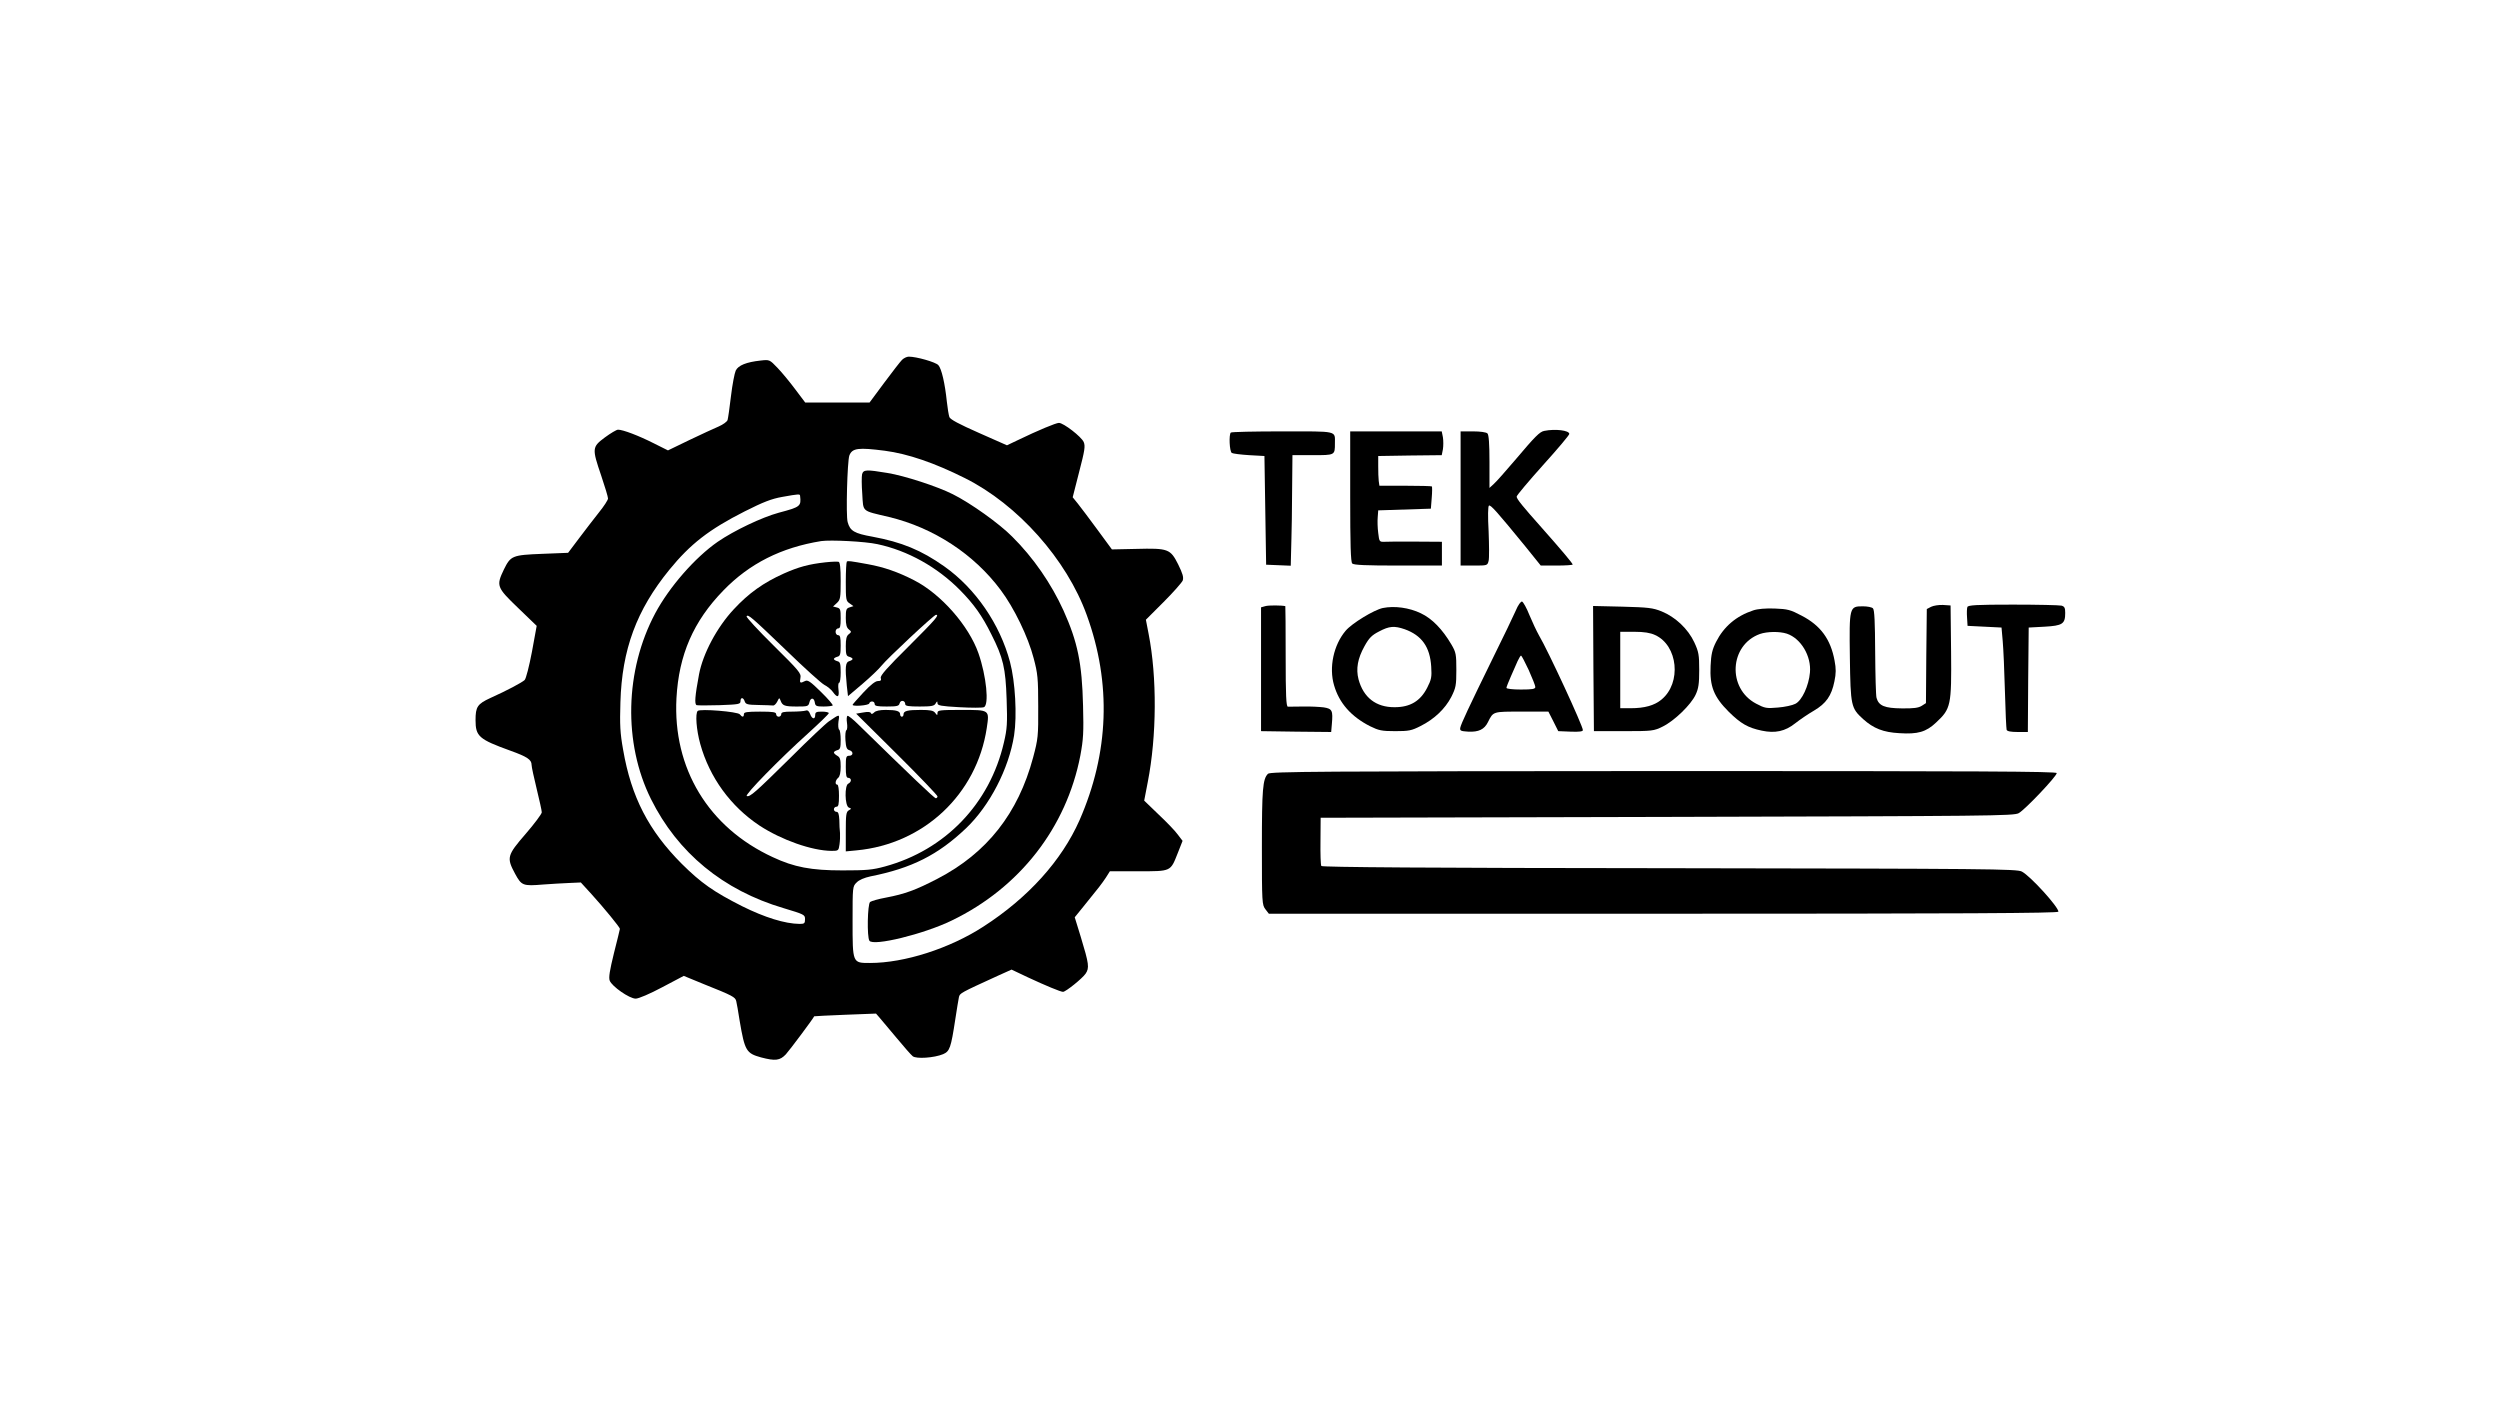 <?xml version="1.0" encoding="UTF-8"?>
<svg data-bbox="280 210 936 413.983" viewBox="0 0 1472 832" height="1109.333" width="1962.667" xmlns="http://www.w3.org/2000/svg" data-type="shape">
    <g>
        <path d="M531.1 211.9c-1.1 1.1-5.8 7.2-10.5 13.5L512 237h-37.9l-5.8-7.7c-3.2-4.3-7.9-10-10.5-12.7-4.7-4.9-4.7-4.9-10-4.3-8.3.9-13.1 2.8-14.6 5.9-.7 1.5-2 8.3-2.8 15-.8 6.8-1.7 13.1-2 14.1s-2.7 2.7-5.2 3.8c-2.6 1.1-10.4 4.7-17.3 8l-12.6 6.1-8.4-4.2c-8.9-4.5-18.1-8-21-8-.9 0-4.4 2.1-7.8 4.6-7.5 5.6-7.6 6.4-2.1 22.5 2.2 6.5 4 12.5 4 13.4s-2.4 4.6-5.4 8.3c-2.9 3.7-8.2 10.5-11.7 15.2l-6.4 8.5-15.2.6c-17.7.7-18.6 1.1-22.6 9.2-4.6 9.6-4.3 10.5 8.3 22.6l11 10.6-2.8 15.3c-1.6 8.4-3.5 15.9-4.3 16.6-1.6 1.5-10.4 6.2-20.2 10.6-7.6 3.5-8.7 5.2-8.7 13 0 9.6 2 11.3 20.5 18 10 3.6 12.5 5.3 12.5 8.4 0 1.2 1.4 7.5 3 14.1s3 12.8 3 13.8c0 .9-4.3 6.7-9.5 12.7-11 12.7-11.3 14-6.2 23.5 3.8 7 4.6 7.3 16.6 6.3 4.7-.3 11.6-.8 15.3-.9l6.8-.3 6.3 6.9c7.1 7.8 16.7 19.5 16.7 20.4 0 .3-1.6 6.8-3.5 14.3-2.5 10.2-3.2 14.4-2.5 16.2 1.3 3.4 11.6 10.6 15.3 10.6 1.7 0 8.3-2.8 15.6-6.7l12.7-6.7 11.9 4.9c16.8 6.7 18.5 7.6 19 10 .3 1.1 1.2 6.3 2 11.5 3 17.7 3.9 19.2 12.6 21.6 8.4 2.2 11.1 1.9 14.6-1.8 2.2-2.4 16.1-21 16.7-22.4.1-.1 8.3-.5 18.2-.9l18.2-.7 2 2.3c1.1 1.3 5.6 6.7 10 11.9 4.3 5.2 8.6 10.1 9.6 10.9 2 1.7 12.6 1 17.9-1.2 3.9-1.7 4.6-3.6 7.2-20.7.9-5.8 1.8-11.5 2.1-12.8.5-2.4.7-2.5 23-12.7l8-3.6 9.7 4.6c10.3 4.8 19.2 8.5 20.6 8.5 1.6 0 11.4-7.9 13.3-10.7 2.3-3.4 2-5.7-2.8-21.5l-3.6-11.7 5.1-6.3c9.3-11.4 10.7-13.3 13.2-17l2.4-3.8h16.8c19.5 0 18.8.3 23.2-10.8l2.8-7.1-2.9-3.8c-1.5-2.1-6.6-7.4-11.3-11.8l-8.4-8.1 2.1-10.9c5.3-27.1 5.5-61.8.5-87.3l-1.6-8.3 10.4-10.4c5.7-5.7 10.8-11.5 11.3-12.7.6-1.9 0-4-2.7-9.5-4.6-9.1-5.8-9.6-24.8-9.1l-14.2.3-8.6-11.7c-4.7-6.4-9.9-13.3-11.5-15.3l-3-3.7 3.8-14.9c3.3-12.7 3.7-15.2 2.7-17.6-1.3-3.1-11.9-11.3-14.6-11.3-1.7 0-12.1 4.3-24.3 10.2l-6.3 3-16.5-7.3c-11.8-5.2-16.8-7.9-17.4-9.3-.4-1.2-1.1-5.3-1.5-9.1-1.1-10.7-3.1-19.4-5-21.5-1.6-1.8-12.9-5-17.4-5-1.2 0-3 .9-4 1.9M521 265.4c13.6 1.8 29.1 7.1 47.1 16.1 31.1 15.5 60 47.9 71.8 80.7 14.6 40.2 13.1 81.1-4.3 120.8-10.5 23.7-30.2 45.6-56.6 62.6-19.9 12.9-46.5 21.4-66.7 21.4-10.4 0-10.3.3-10.3-24.8 0-20 0-20.3 2.4-22.6 1.4-1.5 4.5-2.8 8.2-3.6 24.2-4.8 39.7-12.6 56.3-28.4 13.9-13.3 25.1-35 28.2-54.6 1.8-11.6.7-31.6-2.4-43.2-5.9-22.3-20.4-43.4-38.7-56.3-13.6-9.6-25.1-14.3-42.3-17.5-10.7-1.9-13.2-3.4-14.6-8.6-1.1-3.8-.2-35.8 1-39.2 1.7-4.4 5.3-4.8 20.9-2.8M471.1 292c.7 6.1.2 6.5-12.6 9.9-9.9 2.7-26.3 10.5-35.9 17.1-13.4 9.3-28.5 26.6-36.8 42.1-17.9 33.6-18.9 76.4-2.5 109.4 15.7 31.6 42.5 53.7 78 64.2 12.3 3.7 12.7 3.9 12.7 6.5 0 2.5-.4 2.8-3.2 2.8-8.7-.1-20.5-3.8-33.8-10.4-16.8-8.5-24.1-13.6-35.6-25-19.5-19.6-29.7-39.3-34.5-67.1-1.8-10-2-14.7-1.6-28 .9-31.1 9.5-54.3 28.8-78 12.4-15.2 23.3-23.7 44.4-34.4 10.9-5.5 15.8-7.4 22-8.5 10.1-1.8 10.5-1.8 10.6-.6m45.5 28.4c17.9 3.8 35.2 13.5 48.5 26.9 8.3 8.4 13.1 15.1 18.6 26.2 7 13.8 8.4 19.9 9 38.2.5 14.3.3 17.4-1.6 25.5-8.3 36-34.5 63.3-70.1 73-7.3 2-10.8 2.3-25 2.3-18.4 0-28.4-1.9-41-7.8-37.9-17.5-58.9-52.3-56.7-93.6 1.4-25.6 10-45.3 27.6-63.4 15.4-15.9 34.1-25.3 57.6-29.1 5.5-.8 25.9.2 33.1 1.8"/>
        <path d="M507.6 279.2c-.3 1.3-.3 6.5.1 11.6.7 10.9-.7 9.7 15.7 13.6 26.3 6.3 50.1 21.9 65.8 43 7.9 10.5 16.2 27.7 19.4 40.1 2.4 9 2.7 11.8 2.7 28.5.1 17.5-.1 19.1-3 30-8.8 32.9-27.2 56.3-56.3 71.4-12.7 6.6-19.2 9-30.3 11.1-4.4.8-8.6 2-9.4 2.6-1.5 1.3-1.9 20.5-.4 22.8 2.2 3.4 32.1-3.9 48.5-11.9 40-19.3 67.5-54.7 75.7-97.1 1.8-9.7 2-13.7 1.6-29.3-.6-25.2-3.2-37.6-11.5-56.1-7.2-15.8-17.7-31.1-30.2-43.5-7.6-7.7-24.4-19.7-35-25-9.1-4.6-28.5-10.9-38.4-12.5-12.6-2.1-14.2-2-15 .7"/>
        <path d="M486 331.1c-9.9 1.1-15.7 2.7-24.5 6.6-12 5.4-20.6 11.5-29.5 21.1-9.9 10.6-18.1 26.1-20.4 38.2-2.4 12.9-2.8 17.7-1.4 18.2.7.2 6.8.2 13.6 0 11.2-.4 12.2-.6 12.2-2.3 0-2.5 1.7-2.4 2.5.1.6 1.7 1.6 2 8.1 2.1 4.1.1 7.9.2 8.6.3s1.8-1 2.5-2.4c1.1-2.3 1.2-2.3 1.9-.5 1.1 3 2.3 3.5 9.6 3.5 6.4 0 6.8-.1 7.4-2.5.7-3 2.8-2.8 3.2.3.3 1.9 1 2.2 5.1 2.2 2.6 0 5-.3 5.4-.6.3-.4-2.8-4-6.9-8-6.3-6.2-7.8-7.2-9.4-6.4-2.9 1.5-3.3 1.2-2.7-1.9.5-2.6-.7-4.1-15.9-19.1-9-8.9-16.1-16.6-15.8-17.1.8-1.4 2.7.2 23.4 20.1 10.5 10.2 20.6 19.3 22.3 20.2 1.8.9 4.1 2.8 5.1 4.2 2.7 3.8 3.9 3.2 3.3-1.4-.3-2.2-.1-4 .4-4s.9-2.7.9-6.1c0-5.2-.3-6.2-2-6.6-1.1-.3-2-.9-2-1.3s.9-1 2-1.3c1.7-.4 2-1.4 2-6.6 0-4.8-.3-6.1-1.5-6.1-.8 0-1.5-.9-1.5-2s.7-2 1.5-2c1.2 0 1.5-1.3 1.5-5.9 0-5.2-.2-5.9-2.2-6.4l-2.3-.6 2.3-2.1c2-1.9 2.2-3 2.2-12.9 0-7.8-.4-11-1.2-11.3-.7-.2-4.2-.1-7.8.3"/>
        <path d="M498.6 330.7c-.3.4-.6 5.7-.6 11.8 0 10.5.1 11.4 2.3 12.8l2.2 1.6-2.2.7c-2 .6-2.3 1.3-2.3 6.2 0 4 .5 5.8 1.8 6.8 1.6 1.3 1.6 1.5 0 2.8-1.4 1-1.8 2.8-1.8 7.1 0 4.8.3 5.8 2 6.2 1.1.3 2 .9 2 1.3s-.9 1-2 1.3c-2.2.6-2.5 3.5-1.4 14.5l.7 6.1 8.6-7.3c4.7-4 9.7-8.8 11.1-10.6 3.1-4 30.9-30 32.1-30 2.2 0-.2 2.7-16.1 18.6-12.7 12.6-16.9 17.3-16.4 18.6.4 1.4 0 1.8-1.7 1.8-1.5 0-4.4 2.3-8.5 6.7-3.5 3.8-6.4 7-6.4 7.3 0 1.1 9.4.4 9.8-.8.5-1.7 3.2-1.5 3.2.3 0 1.2 1.5 1.5 7.1 1.5 6.2 0 7.2-.3 7.6-1.9.6-2.2 3.3-1.7 3.3.5 0 1.1 1.9 1.4 8.5 1.4 6.9 0 8.6-.3 9.4-1.8.9-1.5 1-1.5 1.1-.1 0 1.3 2 1.7 12.8 2.3 7.1.4 13.6.4 14.5 0 3.2-1.2 1.5-18.4-3.2-31.8-5.7-16.2-22-34.8-37.8-42.9-9.5-4.9-17.9-7.8-27.3-9.5-10.5-1.9-11.8-2.1-12.4-1.5"/>
        <path d="M410.8 418.6c-1.5 1.5-.8 11.1 1.5 19.4 5.5 19.8 17.9 36.8 34.9 48.1 13 8.5 30.9 14.8 42.4 14.9 4 0 4.2-.1 4.7-3.8.3-2 .4-5.1.3-6.7-.2-1.7-.4-5.1-.4-7.8-.2-3.4-.6-4.7-1.7-4.7-.8 0-1.5-.7-1.5-1.5s.7-1.5 1.5-1.5c1.2 0 1.5-1.4 1.5-6.5 0-3.7-.4-6.5-1-6.5-1.5 0-1.2-2.6.5-4 1-.8 1.5-3.1 1.5-6.6 0-4.3-.4-5.5-2-6.4-1.1-.6-2-1.5-2-1.9 0-.5.9-1.1 2-1.4 1.7-.4 2-1.4 2-6 0-3.1-.4-5.8-.9-6.1s-.7-2.5-.4-4.8c.7-4.5.9-4.5-5.6-.1-1.9 1.3-12.1 10.9-22.5 21.3-20.9 20.6-24 23.4-25.9 22.7-1.5-.5 19.3-21.8 36.1-36.9 6.7-6.1 12.2-11.4 12.2-11.9s-1.8-.9-4-.9c-3.3 0-4 .3-4 2 0 2.8-1.9 2.5-3-.6-.7-1.8-1.5-2.4-2.6-2-.9.3-4.5.6-8 .6-5 0-6.4.3-6.4 1.5 0 .8-.7 1.5-1.5 1.5s-1.5-.7-1.5-1.5c0-1.2-1.7-1.5-9.5-1.5s-9.5.3-9.5 1.5c0 1.9-1 1.9-2.4.1-1.2-1.6-23.5-3.4-24.8-2"/>
        <path d="M514.7 419.5c-1 1-1.7 1.1-1.9.4-.3-.8-1.8-.9-4.5-.4l-4.2.7 24 23.8c13.1 13 23.9 24.3 23.9 24.9s-.5 1.1-1 1.1c-.9 0-14.7-13.2-45.4-43.2-3.2-3.2-6.2-5.6-6.6-5.3-.5.3-.6 2.1-.3 4.1s.2 3.9-.3 4.3c-.6.3-.8 3-.6 6 .3 4.2.8 5.4 2.3 5.8 2.5.7 2.4 3.3-.1 3.3-1.8 0-2 .7-2 6.5 0 5.1.3 6.5 1.5 6.5.8 0 1.5.6 1.5 1.4s-.7 1.6-1.5 2c-2.3.9-2.1 13.1.3 14.1 1.6.6 1.6.7 0 1.6s-1.8 2.6-1.8 12.6v11.6l6.3-.6c39.6-3.7 70.8-33 76.7-72 1.6-10.9 1.9-10.7-15.1-10.7-12.6 0-13.9.2-13.9 1.7-.1 1.7-.1 1.7-1.4 0-1-1.3-2.8-1.7-8.4-1.7-7.9 0-10.2.6-10.2 2.6 0 .8-.4 1.4-1 1.4-.5 0-1-.6-1-1.4 0-1.9-2.2-2.6-8.5-2.6-3.4 0-5.9.5-6.8 1.5"/>
        <path d="M909.3 253.7c-2.7.5-5.3 3.1-17.3 17.3-5.4 6.3-10.9 12.6-12.4 13.9l-2.6 2.4v-15.4c0-10.7-.4-15.9-1.2-16.7-.7-.7-4.2-1.2-8.5-1.2H860v79h7.9c7.8 0 7.9 0 8.6-2.8.4-1.5.3-9.3 0-17.3-.5-8.9-.4-14.9.2-15.2 1-.6 4.8 3.7 21.4 24l9.1 11.3h9.4c5.2 0 9.4-.3 9.4-.6 0-.7-7.1-9.1-18-21.4-11.5-12.9-15-17.2-15-18.6 0-.7 7-9 15.5-18.5 8.5-9.4 15.5-17.7 15.5-18.4 0-2.1-8.2-3.1-14.7-1.8"/>
        <path d="M724.7 254.7c-1.2 1.2-.8 11.1.6 12 .6.4 5.3 1 10.2 1.3l9 .5.5 32 .5 32 7.3.3 7.2.3.1-4.3c.1-2.4.2-7.7.3-11.8.2-4.1.3-16.8.4-28.3l.2-20.7h11.9c13.2 0 13.1.1 13.1-7 0-7.5 2.1-7-30.9-7-16.4 0-30.1.3-30.4.7"/>
        <path d="M795 292.3c0 28.5.3 38.6 1.2 39.5s8.3 1.2 27 1.2H849v-14l-15.2-.1c-8.4-.1-16.7 0-18.5.1-3.1.1-3.2 0-3.8-5.2-.4-2.9-.5-7.1-.3-9.3l.3-4 15.5-.5 15.5-.5.5-6.3c.3-3.5.3-6.5.1-6.8-.2-.2-7.3-.4-15.7-.4h-15.2l-.4-2.8c-.2-1.5-.3-5.4-.3-8.7v-6l18.7-.3 18.7-.2.7-3.5c.3-1.9.3-5.1 0-7l-.7-3.5H795z"/>
        <path d="M892.4 359.7c-1.4 3.2-7.4 15.7-13.4 27.8-14.3 29.2-18.7 38.6-19.2 41-.3 1.8.3 2 4.7 2.3 6.1.3 9.5-1.3 11.6-5.6 3.2-6.4 2.8-6.2 19.9-6.2h15.7l2.9 5.7 2.9 5.8 7.3.3c5.1.2 7.2-.1 7.2-.9 0-2.5-20.4-46.6-25.9-55.9-1.4-2.5-3.9-7.8-5.6-11.9-1.6-4.1-3.6-7.6-4.3-7.9-.7-.2-2.3 1.9-3.8 5.5m7.7 34.8c2.1 4.7 3.9 9.2 3.9 10 0 1.2-1.7 1.5-8.5 1.5-4.8 0-8.5-.4-8.5-1 0-.5 1.2-3.5 2.6-6.7s3.2-7.3 4-9.1c.8-1.7 1.7-3.2 2-3.2s2.3 3.8 4.5 8.5"/>
        <path d="m745 356.9-2.5.7v72.9l20.6.3 20.7.2.4-4.7c.7-8 .2-9-4.8-9.8-2.4-.3-7.9-.6-12.2-.5-4.2.1-8.3.1-8.9.1-1-.1-1.3-6.7-1.3-29.6 0-16.2-.1-29.5-.2-29.6-2-.5-9.9-.6-11.8 0"/>
        <path d="m1137 357.3-2.5 1.3-.3 27.7-.2 27.7-2.5 1.6c-1.9 1.2-4.8 1.6-11.7 1.5-10.1-.1-13.6-1.5-14.9-6.2-.4-1.3-.7-13.4-.8-27-.1-17.6-.4-24.8-1.3-25.7-.7-.7-3.3-1.2-6-1.2-7.9 0-8 .4-7.6 30.2.4 28.6.7 29.7 7.8 36.2 6.1 5.5 11.9 7.8 21.4 8.3 10.8.7 15.7-.7 21.6-6.3 8.7-8.1 9.1-10 8.8-41.6l-.3-27.3-4.5-.3c-2.5-.1-5.6.4-7 1.1"/>
        <path d="M1158.4 357.4c-.3.7-.4 3.5-.2 6.2l.3 4.9 10 .5 10 .5.7 8c.4 4.4 1 17.7 1.3 29.5s.8 22.1 1 22.7c.3.9 2.5 1.3 6.5 1.3h6l.2-30.8.3-30.7 9.3-.5c10.6-.6 12.2-1.6 12.2-8.1 0-3-.4-3.8-2.2-4.3-1.3-.3-14.1-.6-28.6-.6-21.4 0-26.4.3-26.8 1.4"/>
        <path d="M814.2 358c-5.2 1.1-18.2 9-21.9 13.4-7.1 8.4-9.9 21.6-6.8 32.1 3 10.4 10 18.4 21.2 24.1 5.1 2.5 6.8 2.9 14.8 2.9s9.6-.3 14.9-3c8.2-4.1 14.5-10.2 18.1-17.1 2.7-5.4 3-6.8 3-15.9 0-9.2-.2-10.4-2.9-15-5.3-9-11.4-15.3-18-18.4-6.8-3.3-15.5-4.5-22.4-3.1m12.9 12.5c10 3.6 14.9 10.4 15.6 22 .4 6.2.1 7.6-2.4 12.5-4 7.8-10 11.4-19.1 11.4-11 .1-18.4-5.7-21.3-16.4-1.6-6.2-.5-12.3 3.5-19.5 2.7-4.9 4.3-6.5 8.6-8.7 6-3.2 9-3.4 15.1-1.3"/>
        <path d="m938.2 393.7.3 36.8H956c17 0 17.7-.1 23-2.7 6.9-3.4 16.7-12.9 19.4-18.8 1.7-3.6 2.1-6.5 2.1-14.5 0-8.9-.3-10.7-2.9-16.3-3.6-7.8-11.1-14.9-19.2-18.2-5.2-2.1-7.9-2.4-23.2-2.8l-17.2-.4zm36.3-19.8c13.5 6.1 15.7 28.2 3.8 38-4.2 3.5-10 5.1-18.2 5.1H954v-45h8.3c5.8 0 9.4.6 12.2 1.9"/>
        <path d="M1032.3 359.4q-15 4.95-21.9 18.6c-2.2 4.4-2.9 7.2-3.2 14-.6 12.1 1.9 18.3 10.7 27.1 7.1 7 11.3 9.4 19.4 11.1 7.9 1.7 13.8.4 19.7-4.3 2.8-2.2 7.8-5.6 11.1-7.5 7.1-4.2 10.3-8.7 12-17.2 1-4.7 1-7.5.1-12.2-2.3-12.6-8.2-20.7-19.4-26.5-6.6-3.5-8.2-3.9-15.8-4.2-5.3-.2-10.1.2-12.7 1.1m19.8 13.7c8.3 2.8 14.5 13.2 13.6 22.9-.7 7.8-4.7 16.5-8.6 18.4-1.7.9-6.3 1.9-10.3 2.2-6.7.6-7.7.4-12.8-2.3-17.1-9-15.7-34.5 2.2-41 4.3-1.5 11.6-1.6 15.9-.2"/>
        <path d="M746.6 455.6c-3.1 3-3.6 9-3.6 43 0 33 .1 34.2 2.1 36.8l2 2.6h232.5c175.1 0 232.4-.3 232.4-1.2 0-2.8-16.3-20.8-21.5-23.6-2.8-1.6-19.5-1.7-207.4-2-141.7-.1-204.7-.6-205.1-1.3-.4-.6-.6-7.2-.5-14.7l.1-13.7 204-.5c190.2-.5 204.1-.6 207-2.2 3.7-2 22.4-21.7 22.4-23.6 0-1-45.1-1.2-231.5-1.2-203.4.1-231.6.3-232.9 1.6"/>
    </g>
</svg>
